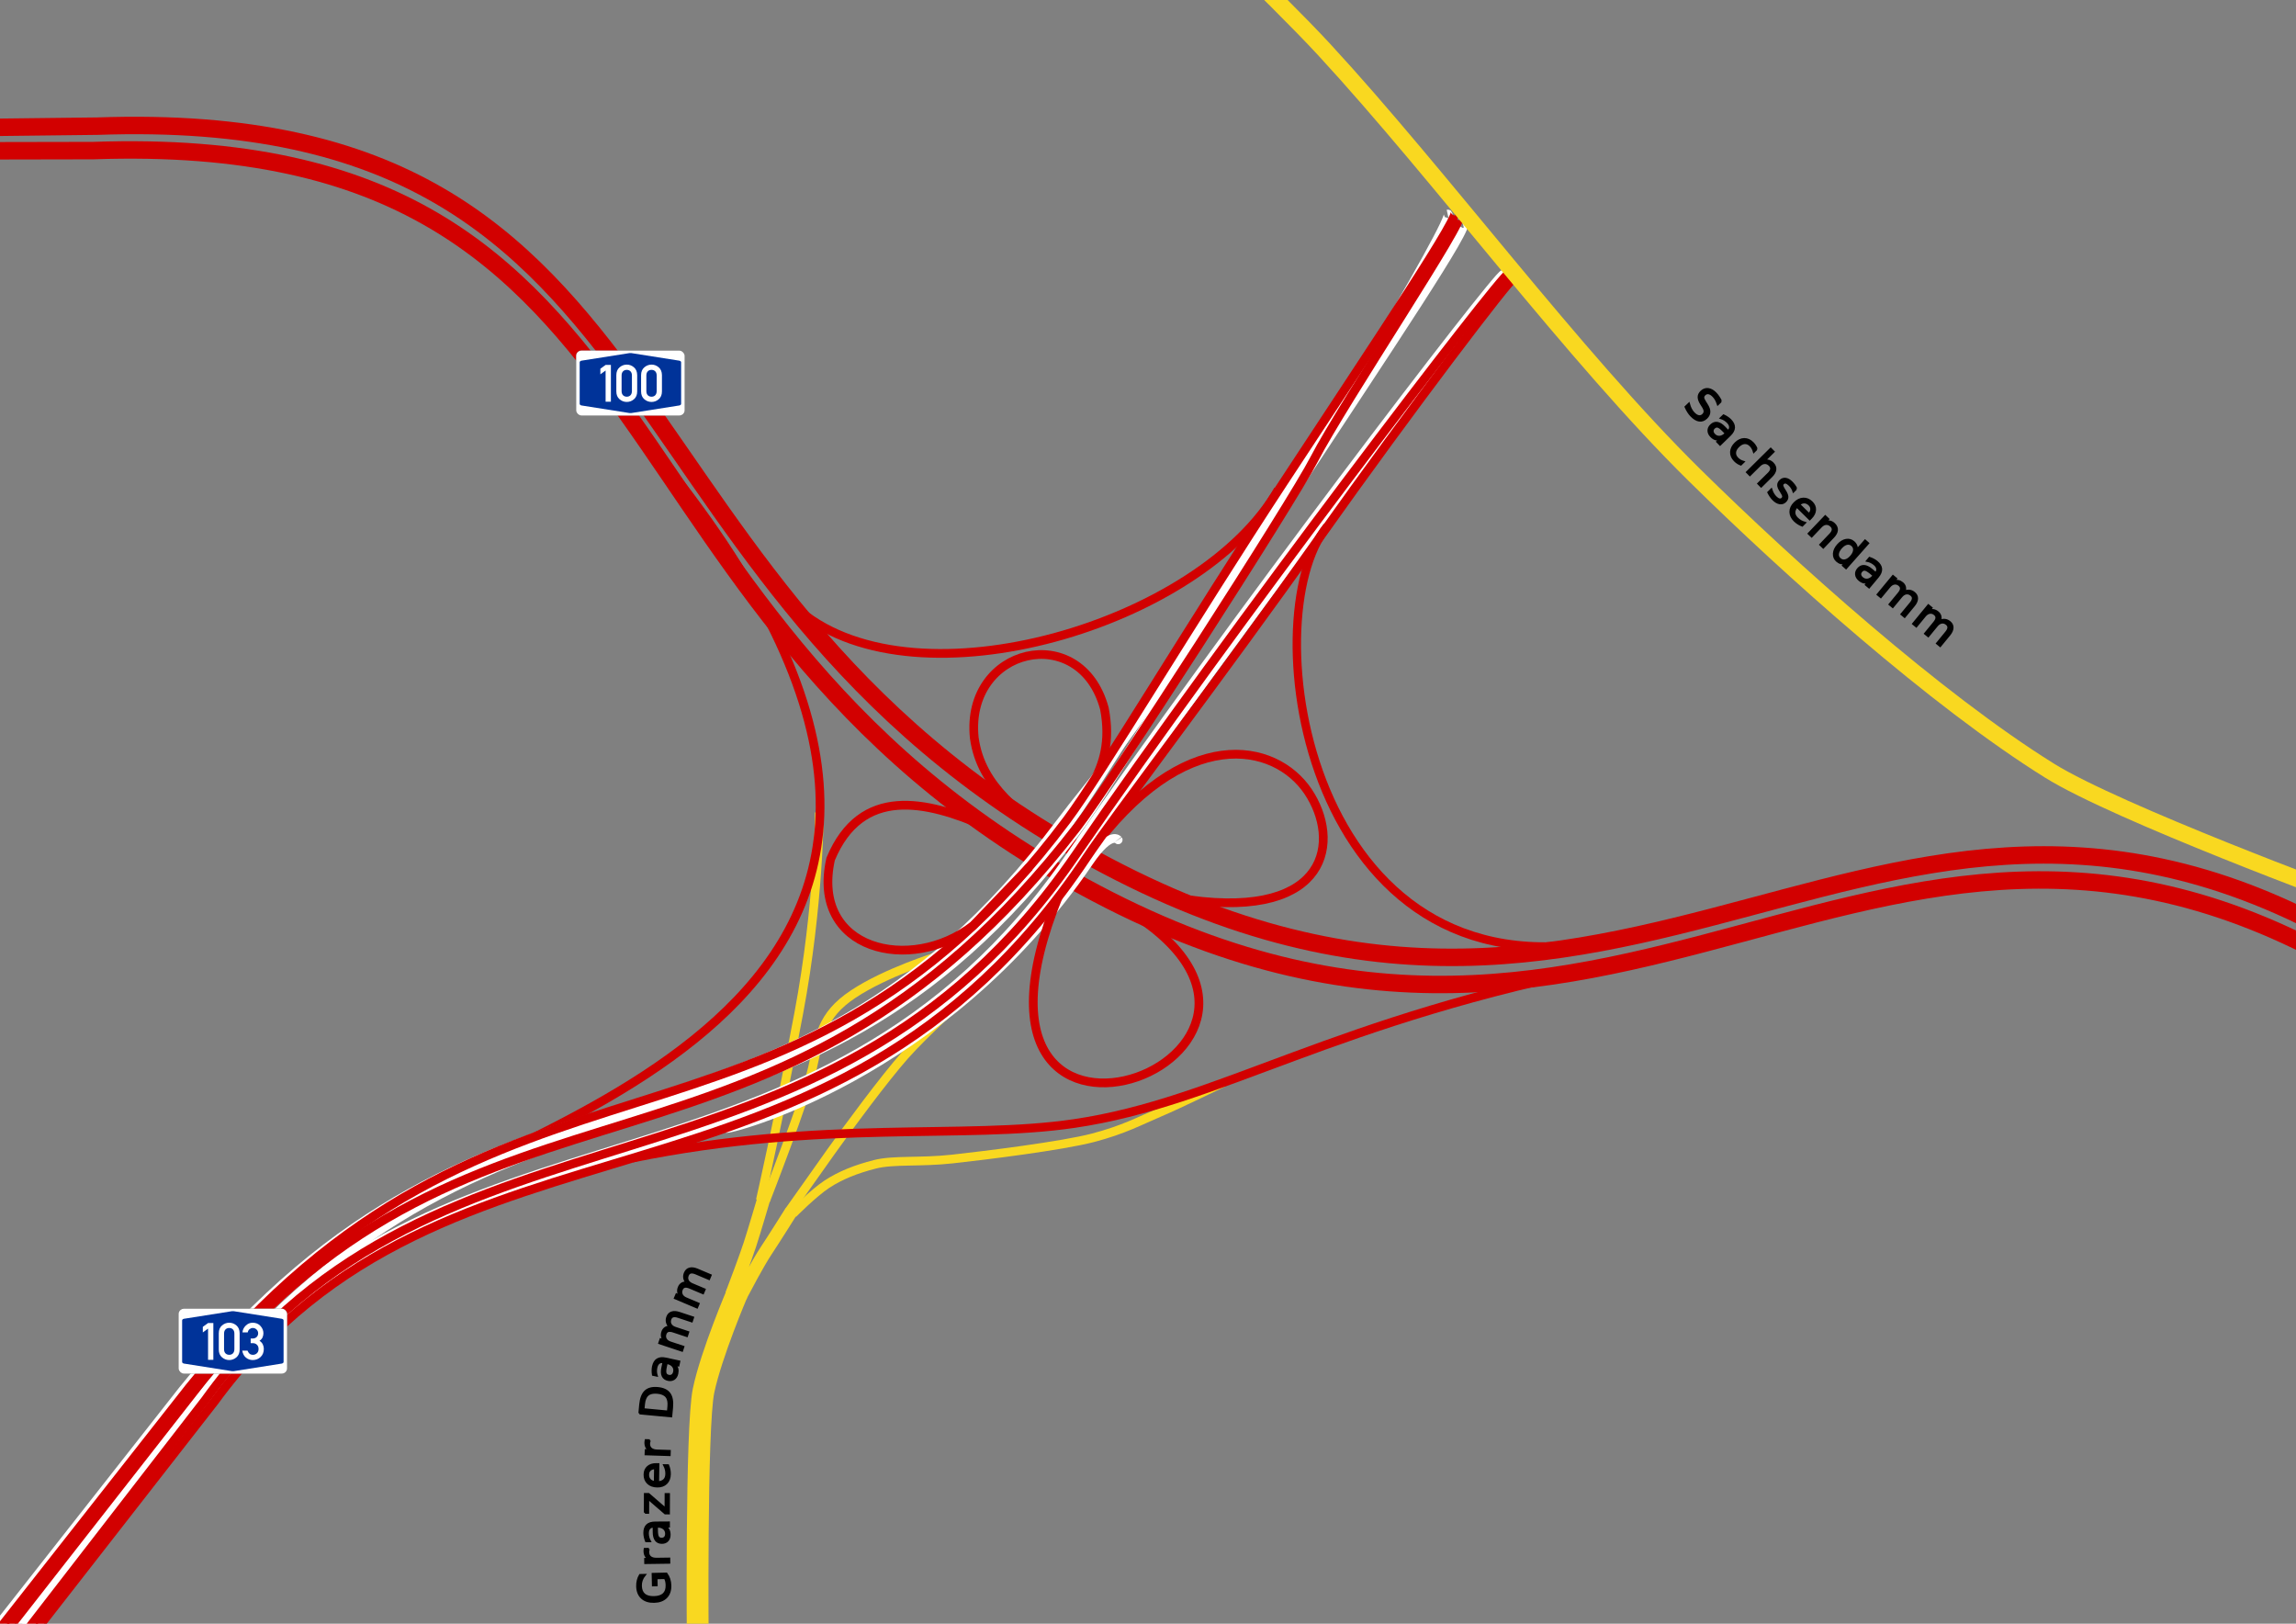 <?xml version="1.0" encoding="UTF-8" standalone="no"?>
<!-- Created with Inkscape (http://www.inkscape.org/) -->
<svg
   xmlns:dc="http://purl.org/dc/elements/1.1/"
   xmlns:cc="http://creativecommons.org/ns#"
   xmlns:rdf="http://www.w3.org/1999/02/22-rdf-syntax-ns#"
   xmlns:svg="http://www.w3.org/2000/svg"
   xmlns="http://www.w3.org/2000/svg"
   xmlns:sodipodi="http://sodipodi.sourceforge.net/DTD/sodipodi-0.dtd"
   xmlns:inkscape="http://www.inkscape.org/namespaces/inkscape"
   width="1052.362"
   height="744.094"
   id="svg2"
   sodipodi:version="0.32"
   inkscape:version="0.46"
   version="1.0"
   sodipodi:docname="ak schöneberg.svg"
   inkscape:output_extension="org.inkscape.output.svg.inkscape">
  <rect width="100%" height="100%" fill="#808080" stroke="none"/>
  <defs
     id="defs4">
    <linearGradient
       id="linearGradient3373">
      <stop
         style="stop-color:#c80000;stop-opacity:0"
         offset="0"
         id="stop3375" />
      <stop
         style="stop-color:#ba0000;stop-opacity:0;"
         offset="1"
         id="stop3377" />
    </linearGradient>
    <inkscape:perspective
       sodipodi:type="inkscape:persp3d"
       inkscape:vp_x="0 : 526.18109 : 1"
       inkscape:vp_y="0 : 1000 : 0"
       inkscape:vp_z="744.09448 : 526.18109 : 1"
       inkscape:persp3d-origin="372.04724 : 350.78739 : 1"
       id="perspective10" />
    <inkscape:perspective
       id="perspective2467"
       inkscape:persp3d-origin="372.04724 : 350.78739 : 1"
       inkscape:vp_z="744.09448 : 526.18109 : 1"
       inkscape:vp_y="0 : 1000 : 0"
       inkscape:vp_x="0 : 526.18109 : 1"
       sodipodi:type="inkscape:persp3d" />
    <inkscape:perspective
       id="perspective3305"
       inkscape:persp3d-origin="100 : 40 : 1"
       inkscape:vp_z="200 : 60 : 1"
       inkscape:vp_y="0 : 1000 : 0"
       inkscape:vp_x="0 : 60 : 1"
       sodipodi:type="inkscape:persp3d" />
    <inkscape:perspective
       id="perspective3361"
       inkscape:persp3d-origin="100 : 40 : 1"
       inkscape:vp_z="200 : 60 : 1"
       inkscape:vp_y="0 : 1000 : 0"
       inkscape:vp_x="0 : 60 : 1"
       sodipodi:type="inkscape:persp3d" />
    <inkscape:perspective
       id="perspective3537"
       inkscape:persp3d-origin="372.04724 : 350.78739 : 1"
       inkscape:vp_z="744.09448 : 526.18109 : 1"
       inkscape:vp_y="0 : 1000 : 0"
       inkscape:vp_x="0 : 526.18109 : 1"
       sodipodi:type="inkscape:persp3d" />
  </defs>
  <sodipodi:namedview
     id="base"
     pagecolor="#ffffff"
     bordercolor="#666666"
     borderopacity="1.0"
     inkscape:pageopacity="0.0"
     inkscape:pageshadow="2"
     inkscape:zoom="1.370229"
     inkscape:cx="600.74343"
     inkscape:cy="647.65181"
     inkscape:document-units="px"
     inkscape:current-layer="layer1"
     showgrid="false"
     inkscape:window-width="1585"
     inkscape:window-height="944"
     inkscape:window-x="17"
     inkscape:window-y="29">
    <inkscape:grid
       type="xygrid"
       id="grid2473"
       visible="true"
       enabled="true" />
  </sodipodi:namedview>
  <g
     inkscape:label="Ebene 1"
     inkscape:groupmode="layer"
     id="layer1">
    <path
       style="fill:none;fill-rule:evenodd;stroke:#d20000;stroke-width:4;stroke-linecap:butt;stroke-linejoin:miter;stroke-miterlimit:4;stroke-dasharray:none;stroke-opacity:1"
       d="M 545.239,412.387 C 609.297,421.124 614.503,385.064 599.55,362.748 C 584.597,340.431 542.719,331.012 499.079,391.338"
       id="path3287"
       sodipodi:nodetypes="cscc" />
    <path
       style="fill:none;fill-rule:evenodd;stroke:#d20000;stroke-width:4;stroke-linecap:butt;stroke-linejoin:miter;stroke-miterlimit:4;stroke-dasharray:none;stroke-opacity:1"
       d="M 483.421,384.772 C 468.615,372.813 449.717,361.286 446.551,338.12 C 442.278,296.635 495.233,284.278 506.19,324.676 C 511.962,354.607 493.298,366.94 483.421,384.772 z"
       id="path3285"
       sodipodi:nodetypes="cccc" />
    <path
       style="fill:none;fill-rule:evenodd;stroke:#d20000;stroke-width:4;stroke-linecap:butt;stroke-linejoin:miter;stroke-miterlimit:4;stroke-dasharray:none;stroke-opacity:1"
       d="M 366.749,280.141 C 420.638,324.751 550.531,286.136 585.848,224.45"
       id="path3257"
       sodipodi:nodetypes="cc" />
    <path
       style="fill:none;fill-rule:evenodd;stroke:#f9d820;stroke-width:4;stroke-linecap:butt;stroke-linejoin:miter;stroke-opacity:1;stroke-miterlimit:4;stroke-dasharray:none"
       d="M 375.547,372.315 C 375.547,372.315 375.468,414.571 366.108,464.303 C 356.769,513.924 348.486,550.072 348.486,550.072"
       id="path3543"
       sodipodi:nodetypes="czc" />
    <path
       style="fill:none;fill-rule:evenodd;stroke:#d20000;stroke-width:8;stroke-linecap:butt;stroke-linejoin:miter;stroke-miterlimit:4;stroke-dasharray:none;stroke-opacity:1"
       d="M -101.558,59.515 L 44.712,57.811 C 323.693,48.045 266.674,274.385 513.221,399.849 C 764.598,527.771 875.095,284.242 1113.453,455.09 L 1236.49,547.62"
       id="path2477"
       sodipodi:nodetypes="ccscc" />
    <path
       style="fill:none;fill-rule:evenodd;stroke:#f9d820;stroke-width:4;stroke-linecap:butt;stroke-linejoin:miter;stroke-opacity:1;stroke-miterlimit:4;stroke-dasharray:none"
       d="M 429.506,438.326 C 429.506,438.326 406.056,445.571 391.043,455.583 C 376.168,465.503 375.724,475.108 372.387,489.449 C 369.036,503.854 350.998,550.072 350.998,550.072"
       id="path4054"
       sodipodi:nodetypes="czzc" />
    <path
       style="fill:none;fill-rule:evenodd;stroke:#d20000;stroke-width:4;stroke-linecap:butt;stroke-linejoin:miter;stroke-miterlimit:4;stroke-dasharray:none;stroke-opacity:1"
       d="M 168.102,559.571 C 240.346,512.933 505.643,454.201 298.058,204.46"
       id="path3253"
       sodipodi:nodetypes="cc" />
    <path
       style="fill:none;fill-rule:evenodd;stroke:#f9d820;stroke-width:4;stroke-linecap:butt;stroke-linejoin:miter;stroke-opacity:1;stroke-miterlimit:4;stroke-dasharray:none"
       d="M 363.45,556.234 C 363.45,556.234 372.78,546.777 379.003,542.685 C 385.172,538.629 392.418,535.748 400.997,533.571 C 409.576,531.394 421.516,532.785 436.54,531.141 C 451.564,529.496 486.777,525.134 500.943,521.42 C 515.108,517.705 522.384,513.662 531.321,509.876 C 540.258,506.089 560.485,496.205 560.485,496.205"
       id="path4062"
       sodipodi:nodetypes="czzzzzc" />
    <path
       style="fill:none;fill-rule:evenodd;stroke:#f9d820;stroke-width:4;stroke-linecap:butt;stroke-linejoin:miter;stroke-opacity:1;stroke-miterlimit:4;stroke-dasharray:none"
       d="M 361.506,555.139 C 361.506,555.139 373.048,538.806 380.644,528.103 C 388.239,517.4 405.256,494.364 414.668,483.75 C 424.079,473.137 442.312,456.713 442.312,456.713"
       id="path4060"
       sodipodi:nodetypes="czzc" />
    <path
       style="fill:none;fill-rule:evenodd;stroke:#d20000;stroke-width:4;stroke-linecap:butt;stroke-linejoin:miter;stroke-miterlimit:4;stroke-dasharray:none;stroke-opacity:1"
       d="M 289.824,530.728 C 378.028,512.803 441.284,522.408 492.386,514.874 C 559.914,504.917 610.354,467.306 740,442.212"
       id="path3255"
       sodipodi:nodetypes="csc" />
    <path
       style="fill:none;fill-rule:evenodd;stroke:#d20000;stroke-width:8;stroke-linecap:butt;stroke-linejoin:miter;stroke-miterlimit:4;stroke-dasharray:none;stroke-opacity:1"
       d="M -107.785,69.305 L 42.728,69.016 C 321.709,59.25 261.862,287.005 508.408,412.468 C 759.786,540.39 873.111,295.447 1111.469,466.295 L 1231.678,560.24"
       id="path3251"
       sodipodi:nodetypes="ccscc" />
    <path
       style="fill:none;fill-rule:evenodd;stroke:#ffffff;stroke-width:4;stroke-linecap:butt;stroke-linejoin:miter;stroke-miterlimit:4;stroke-dasharray:none;stroke-opacity:1"
       d="M -5.64,756.456 L 85.964,639.898 C 227.835,463.715 356.597,555.091 487.997,380.131 C 503.363,359.673 545.087,289.735 587.718,224.783 C 630.348,159.831 670.8,99.875 665.63,101.009"
       id="path3277"
       sodipodi:nodetypes="ccssc" />
    <path
       style="fill:none;fill-rule:evenodd;stroke:#ffffff;stroke-width:4;stroke-linecap:butt;stroke-linejoin:miter;stroke-miterlimit:4;stroke-dasharray:none;stroke-opacity:1"
       d="M -0.772,757.871 L 90.832,641.312 C 232.702,465.129 361.465,556.505 492.865,381.546 C 508.23,361.087 549.955,291.149 592.585,226.197 C 635.216,161.245 675.667,101.289 670.497,102.423"
       id="path3283"
       sodipodi:nodetypes="ccssc" />
    <path
       style="fill:none;fill-rule:evenodd;stroke:#ffffff;stroke-width:4;stroke-linecap:butt;stroke-linejoin:miter;stroke-miterlimit:4;stroke-dasharray:none;stroke-opacity:1"
       d="M -7.761,753.507 L 83.843,636.949 C 225.714,460.765 354.476,552.141 485.876,377.182 C 501.241,356.723 507.119,352.928 550.241,288.301 C 592.165,225.471 668.679,96.925 663.508,98.059"
       id="path3275"
       sodipodi:nodetypes="ccssc" />
    <path
       style="fill:none;fill-rule:evenodd;stroke:#d20000;stroke-width:4;stroke-linecap:butt;stroke-linejoin:miter;stroke-miterlimit:4;stroke-dasharray:none;stroke-opacity:1"
       d="M 471.81,397.274 L 446.046,424.168 C 417.382,446.347 371.354,435.554 380.718,393.676 C 394.779,360.015 424.546,366.887 451.601,378.712 C 460.615,382.826 470.718,391.338 470.718,391.338"
       id="path3289"
       sodipodi:nodetypes="ccccc" />
    <path
       style="fill:none;fill-rule:evenodd;stroke:#d20000;stroke-width:4;stroke-linecap:butt;stroke-linejoin:miter;stroke-miterlimit:4;stroke-dasharray:none;stroke-opacity:1"
       d="M -1.052,752.675 L 93.089,632.311 C 219.882,474.386 353.491,560.306 493.636,379.092 C 509.288,358.852 591.653,231.118 602.347,210.449 C 615.908,184.236 673.903,97.738 668.748,98.902"
       id="path2475"
       sodipodi:nodetypes="ccssc" />
    <path
       style="fill:none;fill-rule:evenodd;stroke:#ffffff;stroke-width:4;stroke-linecap:butt;stroke-linejoin:miter;marker-start:none;stroke-miterlimit:4;stroke-dasharray:none;stroke-opacity:1"
       d="M 332.954,517.077 C 331.843,518.634 431.903,493.888 499.173,394.952 C 509.465,379.815 512.79,385.293 512.503,384.852"
       id="path3271"
       sodipodi:nodetypes="css" />
    <path
       style="fill:none;fill-rule:evenodd;stroke:#d20000;stroke-width:4;stroke-linecap:butt;stroke-linejoin:miter;stroke-miterlimit:4;stroke-dasharray:none;stroke-opacity:1"
       d="M 507.665,412.047 C 635.892,479.059 422.702,563.141 485.442,410.026"
       id="path3291"
       sodipodi:nodetypes="cc" />
    <path
       style="fill:none;fill-rule:evenodd;stroke:#ffffff;stroke-width:4;stroke-linecap:butt;stroke-linejoin:miter;marker-start:none;stroke-miterlimit:4;stroke-dasharray:none;stroke-opacity:1"
       d="M 9.489,754.556 L 94.598,644.546 C 201.938,495.425 376.682,565.208 493.517,394.83 C 564.641,291.111 689.073,128.35 691.961,128.35"
       id="path3279"
       sodipodi:nodetypes="ccss" />
    <path
       style="fill:none;fill-rule:evenodd;stroke:#d20000;stroke-width:4;stroke-linecap:butt;stroke-linejoin:miter;stroke-miterlimit:4;stroke-dasharray:none;stroke-opacity:1;marker-start:none"
       d="M 13.195,751.407 L 98.304,642.243 C 204.775,496.682 379.434,570.555 498.068,392.95 C 510.595,374.197 559.244,310.663 604.123,247.318 C 648.176,185.138 692.109,127.816 693.553,127.816"
       id="path3249"
       sodipodi:nodetypes="ccsss" />
    <g
       id="g3308"
       transform="matrix(0.25,0,0,0.25,263.941,160.548)">
      <rect
         id="rect3294"
         ry="10"
         rx="10"
         height="119.5"
         width="199.5"
         y="0.25"
         x="0.25"
         style="fill:#ffffff;stroke:#000000;stroke-width:0.25" />
      <path
         id="path3296"
         d="M 7,60 L 7,22 C 7,20.667 8,19.667 10,19 L 98,5.1 C 98,5.033 98.667,5 100,5 C 101.333,5 102,5.033 102,5.1 L 190,19 C 192,19.667 193,20.667 193,22 L 193,98 C 193,99.333 192,100.333 190,101 L 102,114.9 C 102,114.967 101.333,115 100,115 C 98.667,115 98,114.967 98,114.9 L 10,101 C 8,100.333 7,99.333 7,98"
         style="fill:#003399;stroke:none" />
      <path
         id="path3298"
         d="M 54.541,94.185 L 54.541,36.974 L 44.936,43.992 L 44.936,33.742 L 54.541,26.769 L 64.237,26.769 L 64.237,94.185 L 54.541,94.185 z M 102.794,74.699 L 102.794,46.116 C 102.794,42.884 101.932,40.36 100.208,38.544 C 98.484,36.728 96.191,35.819 93.328,35.819 C 90.465,35.819 88.171,36.728 86.448,38.544 C 84.724,40.36 83.862,42.884 83.862,46.116 L 83.862,74.699 C 83.862,77.962 84.724,80.486 86.448,82.272 C 88.171,84.057 90.465,84.965 93.328,84.996 C 96.16,84.996 98.438,84.103 100.162,82.318 C 101.885,80.532 102.763,77.993 102.794,74.699 z M 74.211,75.253 L 74.211,45.562 C 74.211,39.375 76.151,34.603 80.029,31.248 C 83.908,27.893 88.341,26.2 93.328,26.169 C 98.284,26.169 102.701,27.847 106.58,31.202 C 110.459,34.557 112.413,39.344 112.444,45.562 L 112.444,75.253 C 112.444,81.44 110.505,86.212 106.626,89.567 C 102.747,92.923 98.315,94.6 93.328,94.6 C 88.341,94.6 83.908,92.923 80.029,89.567 C 76.151,86.212 74.211,81.44 74.211,75.253 z M 148.184,74.699 L 148.184,46.116 C 148.184,42.884 147.322,40.36 145.598,38.544 C 143.874,36.728 141.581,35.819 138.718,35.819 C 135.855,35.819 133.562,36.728 131.838,38.544 C 130.114,40.36 129.252,42.884 129.252,46.116 L 129.252,74.699 C 129.252,77.962 130.114,80.486 131.838,82.272 C 133.562,84.057 135.855,84.965 138.718,84.996 C 141.55,84.996 143.828,84.103 145.552,82.318 C 147.276,80.532 148.153,77.993 148.184,74.699 z M 119.601,75.253 L 119.601,45.562 C 119.601,39.375 121.541,34.603 125.419,31.248 C 129.298,27.893 133.731,26.2 138.718,26.169 C 143.674,26.169 148.091,27.847 151.97,31.202 C 155.849,34.557 157.803,39.344 157.834,45.562 L 157.834,75.253 C 157.834,81.44 155.895,86.212 152.016,89.567 C 148.137,92.923 143.705,94.6 138.718,94.6 C 133.731,94.6 129.298,92.923 125.419,89.567 C 121.541,86.212 119.601,81.44 119.601,75.253 z"
         style="fill:#ffffff;fill-rule:evenodd;stroke:none" />
    </g>
    <path
       style="fill:none;fill-rule:evenodd;stroke:#d20000;stroke-width:4;stroke-linecap:butt;stroke-linejoin:miter;stroke-miterlimit:4;stroke-dasharray:none;stroke-opacity:1"
       d="M -4.693,752.18 L 86.911,635.622 C 228.781,459.439 357.544,550.815 488.944,375.856 C 504.309,355.397 546.033,285.459 588.664,220.507 C 631.295,155.555 671.746,95.599 666.576,96.733"
       id="path3369"
       sodipodi:nodetypes="ccssc" />
    <path
       style="fill:none;fill-rule:evenodd;stroke:#ffffff;stroke-width:4;stroke-linecap:butt;stroke-linejoin:miter;marker-start:none;stroke-miterlimit:4;stroke-dasharray:none;stroke-opacity:1"
       d="M 6.66,751.848 L 91.769,641.839 C 199.11,492.718 373.853,562.501 490.688,392.123 C 561.813,288.404 686.245,125.643 689.133,125.643"
       id="path3281"
       sodipodi:nodetypes="ccss" />
    <path
       style="fill:none;fill-rule:evenodd;stroke:#d20000;stroke-width:4;stroke-linecap:butt;stroke-linejoin:miter;marker-start:none;stroke-miterlimit:4;stroke-dasharray:none;stroke-opacity:1"
       d="M 8.9,751.664 L 94.009,641.655 C 201.35,492.534 376.093,562.317 492.928,391.939 C 564.053,288.22 688.485,125.459 691.373,125.459"
       id="path3371"
       sodipodi:nodetypes="ccss" />
    <g
       id="g3364"
       transform="matrix(0.25,0,0,0.25,81.728,599.62)">
      <rect
         id="rect3350"
         ry="10"
         rx="10"
         height="119.5"
         width="199.5"
         y="0.25"
         x="0.25"
         style="fill:#ffffff;stroke:#000000;stroke-width:0.25" />
      <path
         id="path3352"
         d="M 7,60 L 7,22 C 7,20.667 8,19.667 10,19 L 98,5.1 C 98,5.033 98.667,5 100,5 C 101.333,5 102,5.033 102,5.1 L 190,19 C 192,19.667 193,20.667 193,22 L 193,98 C 193,99.333 192,100.333 190,101 L 102,114.9 C 102,114.967 101.333,115 100,115 C 98.667,115 98,114.967 98,114.9 L 10,101 C 8,100.333 7,99.333 7,98"
         style="fill:#003399;stroke:none" />
      <path
         id="path3354"
         d="M 54.541,94.185 L 54.541,36.974 L 44.936,43.992 L 44.936,33.742 L 54.541,26.769 L 64.237,26.769 L 64.237,94.185 L 54.541,94.185 z M 102.794,74.699 L 102.794,46.116 C 102.794,42.884 101.932,40.36 100.208,38.544 C 98.484,36.728 96.191,35.819 93.328,35.819 C 90.465,35.819 88.171,36.728 86.448,38.544 C 84.724,40.36 83.862,42.884 83.862,46.116 L 83.862,74.699 C 83.862,77.962 84.724,80.486 86.448,82.272 C 88.171,84.057 90.465,84.965 93.328,84.996 C 96.16,84.996 98.438,84.103 100.162,82.318 C 101.885,80.532 102.763,77.993 102.794,74.699 z M 74.211,75.253 L 74.211,45.562 C 74.211,39.375 76.151,34.603 80.029,31.248 C 83.908,27.893 88.341,26.2 93.328,26.169 C 98.284,26.169 102.701,27.847 106.58,31.202 C 110.459,34.557 112.413,39.344 112.444,45.562 L 112.444,75.253 C 112.444,81.44 110.505,86.212 106.626,89.567 C 102.747,92.923 98.315,94.6 93.328,94.6 C 88.341,94.6 83.908,92.923 80.029,89.567 C 76.151,86.212 74.211,81.44 74.211,75.253 z M 132.669,63.617 L 132.669,55.121 L 135.993,55.121 C 139.195,55.121 141.719,54.228 143.566,52.442 C 145.413,50.657 146.352,48.364 146.383,45.562 C 146.383,42.823 145.413,40.514 143.474,38.636 C 141.534,36.758 139.226,35.819 136.548,35.819 C 134.516,35.819 132.592,36.497 130.776,37.851 C 128.959,39.206 127.79,41.237 127.266,43.946 L 117.616,43.946 C 117.985,39.206 119.971,35.065 123.572,31.525 C 127.174,27.985 131.376,26.2 136.178,26.169 C 142.181,26.169 146.983,28.139 150.585,32.079 C 154.186,36.02 156.003,40.452 156.033,45.378 C 156.033,47.963 155.525,50.472 154.51,52.904 C 153.494,55.336 151.601,57.46 148.83,59.276 C 151.662,61.093 153.694,63.324 154.925,65.972 C 156.157,68.619 156.772,71.297 156.772,74.006 C 156.772,80.286 154.802,85.288 150.862,89.013 C 146.922,92.738 142.089,94.6 136.363,94.6 C 131.807,94.6 127.713,93.138 124.08,90.214 C 120.448,87.289 118.17,82.995 117.246,77.331 L 126.897,77.331 C 127.79,79.64 128.99,81.487 130.499,82.872 C 132.007,84.257 134.146,84.965 136.917,84.996 C 139.595,84.996 141.965,84.057 144.028,82.179 C 146.09,80.301 147.122,77.685 147.122,74.329 C 147.122,70.974 146.106,68.357 144.074,66.48 C 142.042,64.602 139.595,63.648 136.732,63.617 L 132.669,63.617 z"
         style="fill:#ffffff;fill-rule:evenodd;stroke:none" />
    </g>
    <path
       style="fill:none;fill-rule:evenodd;stroke:#f9d820;stroke-width:7.6;stroke-linecap:butt;stroke-linejoin:miter;stroke-miterlimit:4;stroke-dasharray:none;stroke-opacity:1"
       d="M 1076.609,411.724 C 1076.609,411.724 970.493,372.542 939.361,353.145 C 887.259,320.684 820.456,260.866 776.726,217.785 C 721.029,162.915 660.051,80.277 607.02,22.825 C 584.492,-1.582 528.228,-54.956 528.228,-54.956"
       id="path3293"
       sodipodi:nodetypes="csssc" />
    <path
       style="font-size:24px;font-style:normal;font-variant:normal;font-weight:normal;font-stretch:normal;text-align:start;line-height:125%;letter-spacing:1.5;writing-mode:lr-tb;text-anchor:start;fill:#000000;fill-opacity:1;stroke:#000000;stroke-width:1px;stroke-linecap:butt;stroke-linejoin:miter;stroke-opacity:1;font-family:Bitstream Vera Sans;-inkscape-font-specification:Bitstream Vera Sans"
       d="M 788.775,183.864 L 787.389,185.198 C 787.127,184.411 786.83,183.717 786.496,183.116 C 786.162,182.516 785.781,181.993 785.352,181.547 C 784.607,180.774 783.881,180.32 783.174,180.187 C 782.472,180.058 781.845,180.261 781.291,180.793 C 780.827,181.24 780.608,181.717 780.635,182.224 C 780.672,182.732 780.992,183.444 781.596,184.363 L 782.246,185.391 C 783.065,186.645 783.46,187.769 783.432,188.763 C 783.413,189.757 782.977,190.665 782.124,191.487 C 781.106,192.467 780.005,192.867 778.82,192.688 C 777.64,192.513 776.416,191.767 775.147,190.449 C 774.668,189.952 774.214,189.368 773.785,188.697 C 773.36,188.03 772.969,187.291 772.612,186.478 L 774.075,185.069 C 774.307,185.958 774.607,186.758 774.976,187.469 C 775.344,188.181 775.786,188.804 776.301,189.338 C 777.082,190.15 777.844,190.623 778.587,190.756 C 779.331,190.89 779.998,190.673 780.589,190.104 C 781.105,189.607 781.355,189.059 781.339,188.461 C 781.327,187.866 781.046,187.138 780.496,186.276 L 779.832,185.248 C 779.023,183.985 778.615,182.9 778.609,181.992 C 778.603,181.085 779.002,180.246 779.804,179.473 C 780.732,178.579 781.778,178.201 782.94,178.338 C 784.107,178.48 785.243,179.126 786.35,180.275 C 786.824,180.767 787.262,181.312 787.665,181.909 C 788.068,182.506 788.438,183.158 788.775,183.864 M 789.84,197.326 C 788.828,196.284 788.008,195.678 787.38,195.508 C 786.752,195.338 786.151,195.531 785.576,196.089 C 785.118,196.534 784.899,197.037 784.919,197.599 C 784.947,198.161 785.213,198.701 785.717,199.22 C 786.41,199.934 787.218,200.262 788.14,200.201 C 789.071,200.141 789.957,199.703 790.797,198.887 L 791.085,198.608 L 789.84,197.326 M 792.869,199.38 L 788.392,203.727 L 787.14,202.438 L 788.331,201.282 C 787.569,201.45 786.861,201.426 786.205,201.209 C 785.555,200.988 784.921,200.559 784.304,199.924 C 783.524,199.121 783.127,198.263 783.113,197.351 C 783.108,196.44 783.484,195.616 784.24,194.882 C 785.123,194.025 786.074,193.672 787.094,193.826 C 788.119,193.983 789.2,194.648 790.338,195.821 L 792.094,197.628 L 792.22,197.506 C 792.813,196.93 793.08,196.289 793.021,195.584 C 792.972,194.879 792.605,194.174 791.92,193.468 C 791.484,193.02 791.007,192.635 790.487,192.315 C 789.966,191.994 789.408,191.742 788.813,191.558 L 790.004,190.401 C 790.644,190.696 791.224,191.023 791.743,191.38 C 792.268,191.733 792.734,192.12 793.142,192.54 C 794.244,193.675 794.773,194.809 794.729,195.941 C 794.685,197.072 794.065,198.219 792.869,199.38 M 805.114,205.789 L 803.914,206.964 C 803.758,206.405 803.55,205.894 803.288,205.431 C 803.035,204.968 802.726,204.55 802.362,204.178 C 801.547,203.345 800.648,202.958 799.667,203.016 C 798.691,203.071 797.725,203.564 796.772,204.498 C 795.818,205.432 795.301,206.388 795.222,207.368 C 795.147,208.343 795.517,209.247 796.332,210.08 C 796.697,210.452 797.105,210.772 797.558,211.039 C 798.02,211.306 798.529,211.524 799.084,211.691 L 797.898,212.852 C 797.38,212.658 796.89,212.409 796.428,212.104 C 795.971,211.805 795.531,211.439 795.107,211.006 C 793.955,209.829 793.409,208.532 793.47,207.115 C 793.532,205.697 794.19,204.374 795.446,203.144 C 796.721,201.896 798.065,201.264 799.479,201.247 C 800.897,201.234 802.203,201.837 803.396,203.056 C 803.783,203.452 804.119,203.879 804.404,204.338 C 804.694,204.792 804.931,205.276 805.114,205.789 M 811.918,218.263 L 807.223,222.903 L 805.96,221.625 L 810.614,217.026 C 811.35,216.298 811.759,215.61 811.841,214.962 C 811.923,214.313 811.681,213.702 811.113,213.127 C 810.431,212.437 809.673,212.111 808.84,212.147 C 808.007,212.184 807.21,212.577 806.451,213.328 L 802.054,217.673 L 800.784,216.388 L 811.592,205.707 L 812.862,206.992 L 808.625,211.179 C 809.394,211.023 810.099,211.036 810.738,211.219 C 811.381,211.407 811.97,211.772 812.506,212.314 C 813.389,213.208 813.779,214.158 813.677,215.166 C 813.579,216.169 812.993,217.201 811.918,218.263 M 823.26,223.946 L 822.058,225.147 C 821.883,224.604 821.649,224.093 821.354,223.614 C 821.059,223.136 820.705,222.689 820.29,222.275 C 819.66,221.644 819.089,221.267 818.578,221.143 C 818.071,221.023 817.625,221.157 817.238,221.543 C 816.944,221.838 816.824,222.183 816.879,222.579 C 816.939,222.97 817.234,223.583 817.763,224.416 L 818.102,224.947 C 818.811,226.043 819.177,226.957 819.2,227.689 C 819.232,228.421 818.933,229.102 818.303,229.733 C 817.584,230.451 816.731,230.734 815.741,230.583 C 814.756,230.435 813.766,229.865 812.771,228.87 C 812.357,228.456 811.966,227.982 811.597,227.448 C 811.229,226.923 810.877,226.332 810.54,225.673 L 811.852,224.361 C 812.078,225.075 812.357,225.722 812.688,226.302 C 813.024,226.877 813.416,227.388 813.862,227.834 C 814.461,228.433 815.022,228.792 815.547,228.911 C 816.077,229.026 816.528,228.898 816.901,228.525 C 817.246,228.179 817.393,227.797 817.342,227.378 C 817.296,226.964 816.965,226.278 816.348,225.321 L 816.009,224.775 C 815.388,223.822 815.072,223.001 815.063,222.31 C 815.058,221.615 815.355,220.968 815.954,220.369 C 816.681,219.642 817.5,219.338 818.412,219.458 C 819.323,219.577 820.253,220.111 821.202,221.059 C 821.671,221.529 822.079,222.005 822.424,222.489 C 822.769,222.972 823.048,223.458 823.26,223.946 M 830.093,237.29 L 829.477,237.917 L 823.586,232.125 C 822.774,233.062 822.377,233.995 822.394,234.925 C 822.42,235.855 822.858,236.737 823.708,237.572 C 824.2,238.056 824.735,238.464 825.313,238.795 C 825.896,239.131 826.534,239.401 827.226,239.607 L 826.035,240.819 C 825.383,240.562 824.766,240.247 824.183,239.875 C 823.6,239.502 823.06,239.072 822.563,238.583 C 821.319,237.36 820.688,236.028 820.672,234.587 C 820.659,233.151 821.26,231.815 822.475,230.581 C 823.73,229.304 825.068,228.63 826.49,228.558 C 827.922,228.486 829.222,229.025 830.392,230.175 C 831.441,231.207 831.936,232.36 831.878,233.636 C 831.829,234.912 831.234,236.13 830.093,237.29 M 829.181,235.655 C 829.861,234.945 830.214,234.191 830.24,233.394 C 830.27,232.602 829.969,231.896 829.338,231.275 C 828.623,230.572 827.851,230.21 827.022,230.19 C 826.198,230.174 825.393,230.501 824.607,231.17 L 829.181,235.655 M 840.24,246.086 L 835.683,250.863 L 834.383,249.622 L 838.899,244.888 C 839.614,244.139 840.003,243.439 840.066,242.789 C 840.129,242.138 839.868,241.534 839.284,240.976 C 838.582,240.307 837.815,240.003 836.983,240.064 C 836.151,240.125 835.366,240.541 834.629,241.314 L 830.362,245.786 L 829.055,244.539 L 836.605,236.626 L 837.912,237.873 L 836.739,239.102 C 837.504,238.923 838.209,238.916 838.853,239.08 C 839.501,239.249 840.101,239.597 840.652,240.122 C 841.561,240.99 841.979,241.929 841.906,242.939 C 841.838,243.944 841.282,244.993 840.24,246.086 M 850.934,252.191 L 854.858,247.762 L 856.203,248.953 L 846.126,260.326 L 844.781,259.135 L 845.869,257.907 C 845.155,258.143 844.475,258.189 843.83,258.044 C 843.194,257.898 842.573,257.557 841.969,257.021 C 840.98,256.145 840.523,255.036 840.599,253.694 C 840.68,252.356 841.29,251.044 842.43,249.758 C 843.57,248.471 844.799,247.707 846.117,247.466 C 847.44,247.23 848.596,247.549 849.586,248.426 C 850.19,248.961 850.601,249.538 850.818,250.157 C 851.044,250.775 851.083,251.453 850.934,252.191 M 843.819,250.988 C 842.942,251.977 842.456,252.934 842.359,253.857 C 842.272,254.78 842.584,255.557 843.296,256.187 C 844.007,256.818 844.816,257.034 845.721,256.836 C 846.632,256.634 847.525,256.038 848.401,255.049 C 849.278,254.06 849.76,253.103 849.847,252.18 C 849.938,251.253 849.629,250.473 848.917,249.843 C 848.206,249.213 847.395,248.999 846.485,249.201 C 845.584,249.403 844.695,249.999 843.819,250.988 M 857.454,262.61 C 856.341,261.679 855.463,261.16 854.82,261.056 C 854.178,260.951 853.6,261.206 853.086,261.82 C 852.676,262.309 852.51,262.832 852.587,263.389 C 852.674,263.945 852.994,264.455 853.548,264.919 C 854.312,265.558 855.149,265.801 856.06,265.646 C 856.98,265.49 857.816,264.963 858.568,264.064 L 858.825,263.757 L 857.454,262.61 M 860.679,264.341 L 856.674,269.127 L 855.296,267.974 L 856.362,266.7 C 855.621,266.947 854.914,266.996 854.239,266.847 C 853.57,266.694 852.895,266.334 852.216,265.765 C 851.357,265.047 850.874,264.235 850.766,263.329 C 850.667,262.423 850.956,261.565 851.632,260.757 C 852.422,259.813 853.332,259.365 854.362,259.412 C 855.397,259.463 856.542,260.013 857.795,261.062 L 859.727,262.679 L 859.84,262.544 C 860.37,261.91 860.57,261.245 860.439,260.549 C 860.317,259.853 859.879,259.19 859.125,258.559 C 858.646,258.158 858.131,257.824 857.581,257.559 C 857.03,257.294 856.449,257.1 855.838,256.979 L 856.903,255.706 C 857.57,255.933 858.181,256.198 858.734,256.5 C 859.292,256.797 859.796,257.133 860.245,257.509 C 861.458,258.525 862.101,259.598 862.174,260.728 C 862.247,261.859 861.748,263.063 860.679,264.341 M 872.916,271.11 C 873.777,270.774 874.57,270.657 875.296,270.759 C 876.023,270.862 876.712,271.182 877.365,271.722 C 878.243,272.448 878.665,273.316 878.632,274.327 C 878.602,275.334 878.119,276.404 877.181,277.538 L 872.975,282.626 L 871.583,281.475 L 875.751,276.432 C 876.419,275.624 876.772,274.906 876.81,274.278 C 876.847,273.65 876.572,273.094 875.985,272.609 C 875.268,272.015 874.504,271.785 873.693,271.917 C 872.883,272.05 872.137,272.527 871.457,273.35 L 867.518,278.115 L 866.126,276.964 L 870.295,271.921 C 870.967,271.108 871.319,270.39 871.353,269.767 C 871.39,269.139 871.11,268.579 870.513,268.085 C 869.806,267.5 869.045,267.276 868.23,267.414 C 867.419,267.546 866.676,268.021 866,268.839 L 862.061,273.604 L 860.669,272.452 L 867.638,264.023 L 869.03,265.174 L 867.947,266.483 C 868.691,266.228 869.385,266.16 870.03,266.279 C 870.675,266.398 871.301,266.709 871.908,267.21 C 872.52,267.717 872.911,268.301 873.08,268.965 C 873.254,269.633 873.2,270.348 872.916,271.11 M 889.167,284.479 C 890.026,284.139 890.819,284.019 891.546,284.118 C 892.273,284.217 892.964,284.535 893.618,285.072 C 894.499,285.794 894.925,286.661 894.896,287.672 C 894.87,288.679 894.391,289.751 893.459,290.889 L 889.273,295.994 L 887.876,294.849 L 892.024,289.789 C 892.689,288.978 893.038,288.259 893.073,287.631 C 893.108,287.003 892.831,286.447 892.242,285.964 C 891.522,285.374 890.757,285.147 889.947,285.283 C 889.137,285.418 888.394,285.899 887.717,286.725 L 883.798,291.505 L 882.401,290.36 L 886.549,285.3 C 887.218,284.484 887.567,283.765 887.598,283.142 C 887.633,282.514 887.351,281.955 886.752,281.463 C 886.042,280.881 885.28,280.661 884.466,280.802 C 883.656,280.937 882.914,281.415 882.242,282.236 L 878.323,287.017 L 876.925,285.871 L 883.86,277.413 L 885.257,278.558 L 884.18,279.872 C 884.922,279.614 885.616,279.543 886.261,279.659 C 886.906,279.776 887.534,280.084 888.143,280.583 C 888.757,281.087 889.15,281.67 889.322,282.333 C 889.499,283 889.447,283.715 889.167,284.479"
       id="text3399" />
    <path
       style="fill:none;fill-rule:evenodd;stroke:#d20000;stroke-width:3.855;stroke-linecap:butt;stroke-linejoin:miter;stroke-miterlimit:4;stroke-dasharray:none;stroke-opacity:1"
       d="M 736.076,430.791 C 598.829,458.533 573.827,283.59 608.265,241.249"
       id="path3474"
       sodipodi:nodetypes="cc" />
    <path
       style="fill:none;fill-rule:evenodd;stroke:#f9d820;stroke-width:6;stroke-linecap:butt;stroke-linejoin:miter;stroke-opacity:1;stroke-miterlimit:4;stroke-dasharray:none"
       d="M 350.083,549.368 C 350.083,549.368 345.745,564.133 343.704,570.387 C 341.664,576.641 336.475,590.313 336.475,590.313 L 340.607,591.771 C 340.607,591.771 347.382,578.854 351.057,573.334 C 354.732,567.814 362.6,555.261 362.6,555.261"
       id="path4056"
       sodipodi:nodetypes="czcczc" />
    <path
       style="fill:none;fill-rule:evenodd;stroke:#f9d820;stroke-width:10;stroke-linecap:butt;stroke-linejoin:miter;stroke-opacity:1;stroke-miterlimit:4;stroke-dasharray:none"
       d="M 337.873,592.683 C 337.873,592.683 326.017,620.368 322.469,637.314 C 318.934,654.196 319.823,754.347 319.823,754.347"
       id="path4058"
       sodipodi:nodetypes="czc" />
    <path
       transform="translate(-3.444,-1.565)"
       style="font-size:24px;font-style:normal;font-variant:normal;font-weight:normal;font-stretch:normal;text-align:start;line-height:125%;letter-spacing:1.5;writing-mode:lr-tb;text-anchor:start;fill:#000000;fill-opacity:1;stroke:#000000;stroke-width:1px;stroke-linecap:butt;stroke-linejoin:miter;stroke-opacity:1;font-family:Bitstream Vera Sans;-inkscape-font-specification:Bitstream Vera Sans"
       d="M 308.208,724.7 L 304.293,724.79 L 304.368,728.012 L 302.747,728.049 L 302.628,722.875 L 308.886,722.731 C 309.444,723.48 309.873,724.31 310.174,725.221 C 310.469,726.132 310.628,727.109 310.652,728.15 C 310.704,730.428 310.082,732.227 308.784,733.546 C 307.479,734.859 305.639,735.543 303.263,735.598 C 300.881,735.653 299.011,735.055 297.654,733.803 C 296.29,732.545 295.582,730.777 295.529,728.499 C 295.507,727.549 295.603,726.645 295.818,725.787 C 296.033,724.922 296.359,724.123 296.798,723.39 L 298.897,723.342 C 298.296,724.085 297.848,724.87 297.555,725.698 C 297.261,726.525 297.125,727.391 297.146,728.296 C 297.187,730.079 297.716,731.408 298.732,732.284 C 299.749,733.152 301.243,733.564 303.215,733.518 C 305.181,733.473 306.651,732.993 307.626,732.078 C 308.602,731.157 309.069,729.805 309.027,728.022 C 309.011,727.325 308.938,726.705 308.809,726.161 C 308.672,725.617 308.472,725.13 308.208,724.7 M 300.821,711.39 C 300.707,711.593 300.626,711.816 300.577,712.058 C 300.522,712.293 300.496,712.554 300.5,712.84 C 300.514,713.856 300.857,714.632 301.529,715.169 C 302.194,715.7 303.145,715.957 304.382,715.94 L 310.143,715.858 L 310.169,717.665 L 299.232,717.819 L 299.207,716.013 L 300.906,715.989 C 300.237,715.621 299.738,715.136 299.411,714.535 C 299.077,713.934 298.903,713.201 298.891,712.335 C 298.889,712.212 298.897,712.075 298.915,711.925 C 298.926,711.775 298.946,711.609 298.976,711.426 L 300.821,711.39 M 304.513,702.921 C 304.522,704.373 304.694,705.378 305.03,705.936 C 305.365,706.493 305.933,706.77 306.734,706.765 C 307.372,706.761 307.879,706.549 308.254,706.13 C 308.622,705.705 308.804,705.131 308.799,704.408 C 308.793,703.412 308.437,702.617 307.73,702.022 C 307.016,701.421 306.074,701.124 304.902,701.132 L 304.501,701.134 L 304.513,702.921 M 303.748,699.342 L 309.988,699.303 L 309.999,701.1 L 308.339,701.11 C 309.006,701.516 309.501,702.024 309.823,702.634 C 310.14,703.244 310.301,703.992 310.306,704.877 C 310.313,705.997 310.006,706.891 309.386,707.559 C 308.758,708.22 307.917,708.554 306.863,708.561 C 305.632,708.568 304.702,708.164 304.072,707.348 C 303.441,706.525 303.121,705.296 303.111,703.662 L 303.095,701.143 L 302.919,701.144 C 302.093,701.149 301.456,701.427 301.011,701.976 C 300.558,702.519 300.335,703.283 300.341,704.266 C 300.345,704.891 300.424,705.499 300.577,706.09 C 300.731,706.682 300.959,707.25 301.262,707.795 L 299.602,707.805 C 299.344,707.15 299.151,706.513 299.023,705.895 C 298.889,705.277 298.82,704.676 298.817,704.09 C 298.807,702.508 299.21,701.323 300.025,700.537 C 300.84,699.751 302.081,699.352 303.748,699.342 M 299.043,694.791 L 299.075,686.256 L 300.716,686.262 L 308.551,693.049 L 308.577,686.292 L 310.013,686.297 L 309.979,695.076 L 308.339,695.07 L 300.503,688.283 L 300.478,694.796 L 299.043,694.791 M 304.29,672.585 L 305.169,672.599 L 305.031,680.86 C 306.269,680.802 307.219,680.447 307.882,679.794 C 308.537,679.134 308.875,678.209 308.895,677.018 C 308.906,676.328 308.833,675.659 308.674,675.012 C 308.516,674.358 308.273,673.709 307.945,673.066 L 309.644,673.094 C 309.907,673.743 310.104,674.407 310.236,675.087 C 310.368,675.766 310.428,676.454 310.416,677.15 C 310.387,678.895 309.856,680.27 308.824,681.275 C 307.791,682.273 306.409,682.758 304.678,682.729 C 302.888,682.699 301.477,682.194 300.445,681.213 C 299.406,680.226 298.901,678.912 298.928,677.271 C 298.953,675.8 299.447,674.646 300.412,673.809 C 301.37,672.966 302.663,672.558 304.29,672.585 M 303.733,674.373 C 302.75,674.369 301.961,674.633 301.366,675.163 C 300.771,675.687 300.467,676.392 300.452,677.277 C 300.435,678.28 300.705,679.088 301.261,679.703 C 301.817,680.311 302.609,680.67 303.636,680.778 L 303.733,674.373 M 301.286,661.636 C 301.163,661.834 301.071,662.052 301.011,662.291 C 300.945,662.524 300.907,662.783 300.897,663.069 C 300.864,664.084 301.171,664.876 301.816,665.444 C 302.456,666.006 303.394,666.307 304.63,666.347 L 310.389,666.536 L 310.33,668.341 L 299.398,667.984 L 299.457,666.178 L 301.155,666.234 C 300.504,665.835 300.029,665.327 299.73,664.712 C 299.424,664.096 299.286,663.355 299.314,662.49 C 299.318,662.366 299.332,662.23 299.357,662.081 C 299.375,661.932 299.403,661.766 299.441,661.585 L 301.286,661.636 M 298.343,647.416 L 309.631,648.478 L 309.854,646.106 C 310.043,644.103 309.727,642.595 308.907,641.583 C 308.087,640.564 306.698,639.963 304.741,639.779 C 302.796,639.596 301.33,639.929 300.341,640.777 C 299.346,641.619 298.755,643.041 298.566,645.044 L 298.343,647.416 M 296.544,649.229 L 296.924,645.194 C 297.189,642.38 297.969,640.371 299.266,639.166 C 300.557,637.96 302.447,637.474 304.936,637.708 C 307.438,637.943 309.213,638.777 310.262,640.21 C 311.311,641.643 311.703,643.759 311.44,646.559 L 311.06,650.594 L 296.544,649.229 M 308.611,627.87 C 308.303,629.289 308.253,630.307 308.458,630.925 C 308.664,631.542 309.159,631.936 309.941,632.105 C 310.565,632.24 311.105,632.144 311.562,631.817 C 312.015,631.482 312.317,630.962 312.471,630.255 C 312.682,629.282 312.507,628.428 311.947,627.694 C 311.381,626.952 310.526,626.456 309.381,626.208 L 308.989,626.123 L 308.611,627.87 M 308.645,624.21 L 314.743,625.532 L 314.363,627.288 L 312.74,626.936 C 313.302,627.478 313.674,628.082 313.857,628.747 C 314.032,629.411 314.026,630.176 313.839,631.042 C 313.602,632.136 313.107,632.941 312.356,633.458 C 311.599,633.967 310.706,634.11 309.675,633.886 C 308.473,633.626 307.653,633.028 307.216,632.094 C 306.78,631.154 306.735,629.885 307.081,628.288 L 307.615,625.826 L 307.443,625.788 C 306.635,625.613 305.954,625.745 305.399,626.185 C 304.839,626.616 304.455,627.312 304.247,628.273 C 304.114,628.884 304.059,629.495 304.079,630.105 C 304.1,630.716 304.199,631.32 304.376,631.918 L 302.753,631.567 C 302.645,630.87 302.595,630.207 302.605,629.576 C 302.609,628.944 302.673,628.342 302.797,627.769 C 303.132,626.223 303.784,625.155 304.751,624.565 C 305.718,623.975 307.016,623.857 308.645,624.21 M 310.352,609.578 C 309.727,608.897 309.331,608.2 309.163,607.486 C 308.994,606.772 309.043,606.013 309.31,605.21 C 309.668,604.128 310.324,603.42 311.279,603.085 C 312.227,602.747 313.4,602.81 314.797,603.272 L 321.063,605.348 L 320.495,607.063 L 314.284,605.006 C 313.289,604.676 312.492,604.608 311.894,604.8 C 311.295,604.993 310.876,605.451 310.636,606.174 C 310.343,607.058 310.406,607.853 310.823,608.561 C 311.24,609.268 311.956,609.79 312.969,610.125 L 318.837,612.069 L 318.269,613.784 L 312.058,611.727 C 311.057,611.395 310.26,611.327 309.667,611.521 C 309.069,611.714 308.647,612.178 308.404,612.913 C 308.115,613.785 308.183,614.575 308.606,615.285 C 309.023,615.992 309.736,616.513 310.743,616.846 L 316.611,618.79 L 316.043,620.505 L 305.66,617.066 L 306.228,615.351 L 307.841,615.885 C 307.334,615.285 307.019,614.663 306.896,614.019 C 306.773,613.375 306.836,612.679 307.083,611.931 C 307.333,611.177 307.737,610.601 308.294,610.202 C 308.853,609.798 309.539,609.59 310.352,609.578 M 318.106,589.348 C 317.537,588.62 317.198,587.893 317.087,587.168 C 316.977,586.443 317.086,585.69 317.416,584.911 C 317.859,583.861 318.57,583.207 319.549,582.95 C 320.521,582.689 321.685,582.845 323.04,583.418 L 329.121,585.988 L 328.418,587.652 L 322.391,585.105 C 321.425,584.697 320.636,584.565 320.024,584.709 C 319.412,584.853 318.958,585.276 318.661,585.978 C 318.299,586.835 318.297,587.633 318.656,588.372 C 319.016,589.11 319.687,589.687 320.671,590.103 L 326.365,592.509 L 325.661,594.174 L 319.635,591.626 C 318.663,591.216 317.874,591.084 317.268,591.231 C 316.656,591.375 316.199,591.804 315.897,592.517 C 315.54,593.363 315.544,594.156 315.909,594.897 C 316.269,595.636 316.937,596.211 317.915,596.625 L 323.609,599.031 L 322.905,600.695 L 312.831,596.437 L 313.534,594.773 L 315.099,595.435 C 314.641,594.796 314.377,594.15 314.306,593.499 C 314.235,592.847 314.353,592.158 314.66,591.432 C 314.969,590.701 315.417,590.159 316.004,589.806 C 316.594,589.447 317.295,589.295 318.106,589.348"
       id="text4064" />
    <path
       style="opacity:0;fill:none;fill-rule:evenodd;stroke:#000000;stroke-width:1px;stroke-linecap:butt;stroke-linejoin:miter;stroke-opacity:1"
       d="M 310.583,736.479 C 310.583,736.479 308.272,662.606 312.759,635.309 C 317.246,608.012 335.06,573.845 335.06,573.845"
       id="path2426"
       sodipodi:nodetypes="czc" />
    <path
       style="fill:none;fill-rule:evenodd;stroke:#000000;stroke-width:1px;stroke-linecap:butt;stroke-linejoin:miter;stroke-opacity:1;opacity:0"
       d="M 771.29,186.024 C 771.29,186.024 825.816,243.047 845.808,259.998 C 865.801,276.95 901.833,306.232 901.833,306.232"
       id="path3201"
       sodipodi:nodetypes="czc" />
  </g>
</svg>
